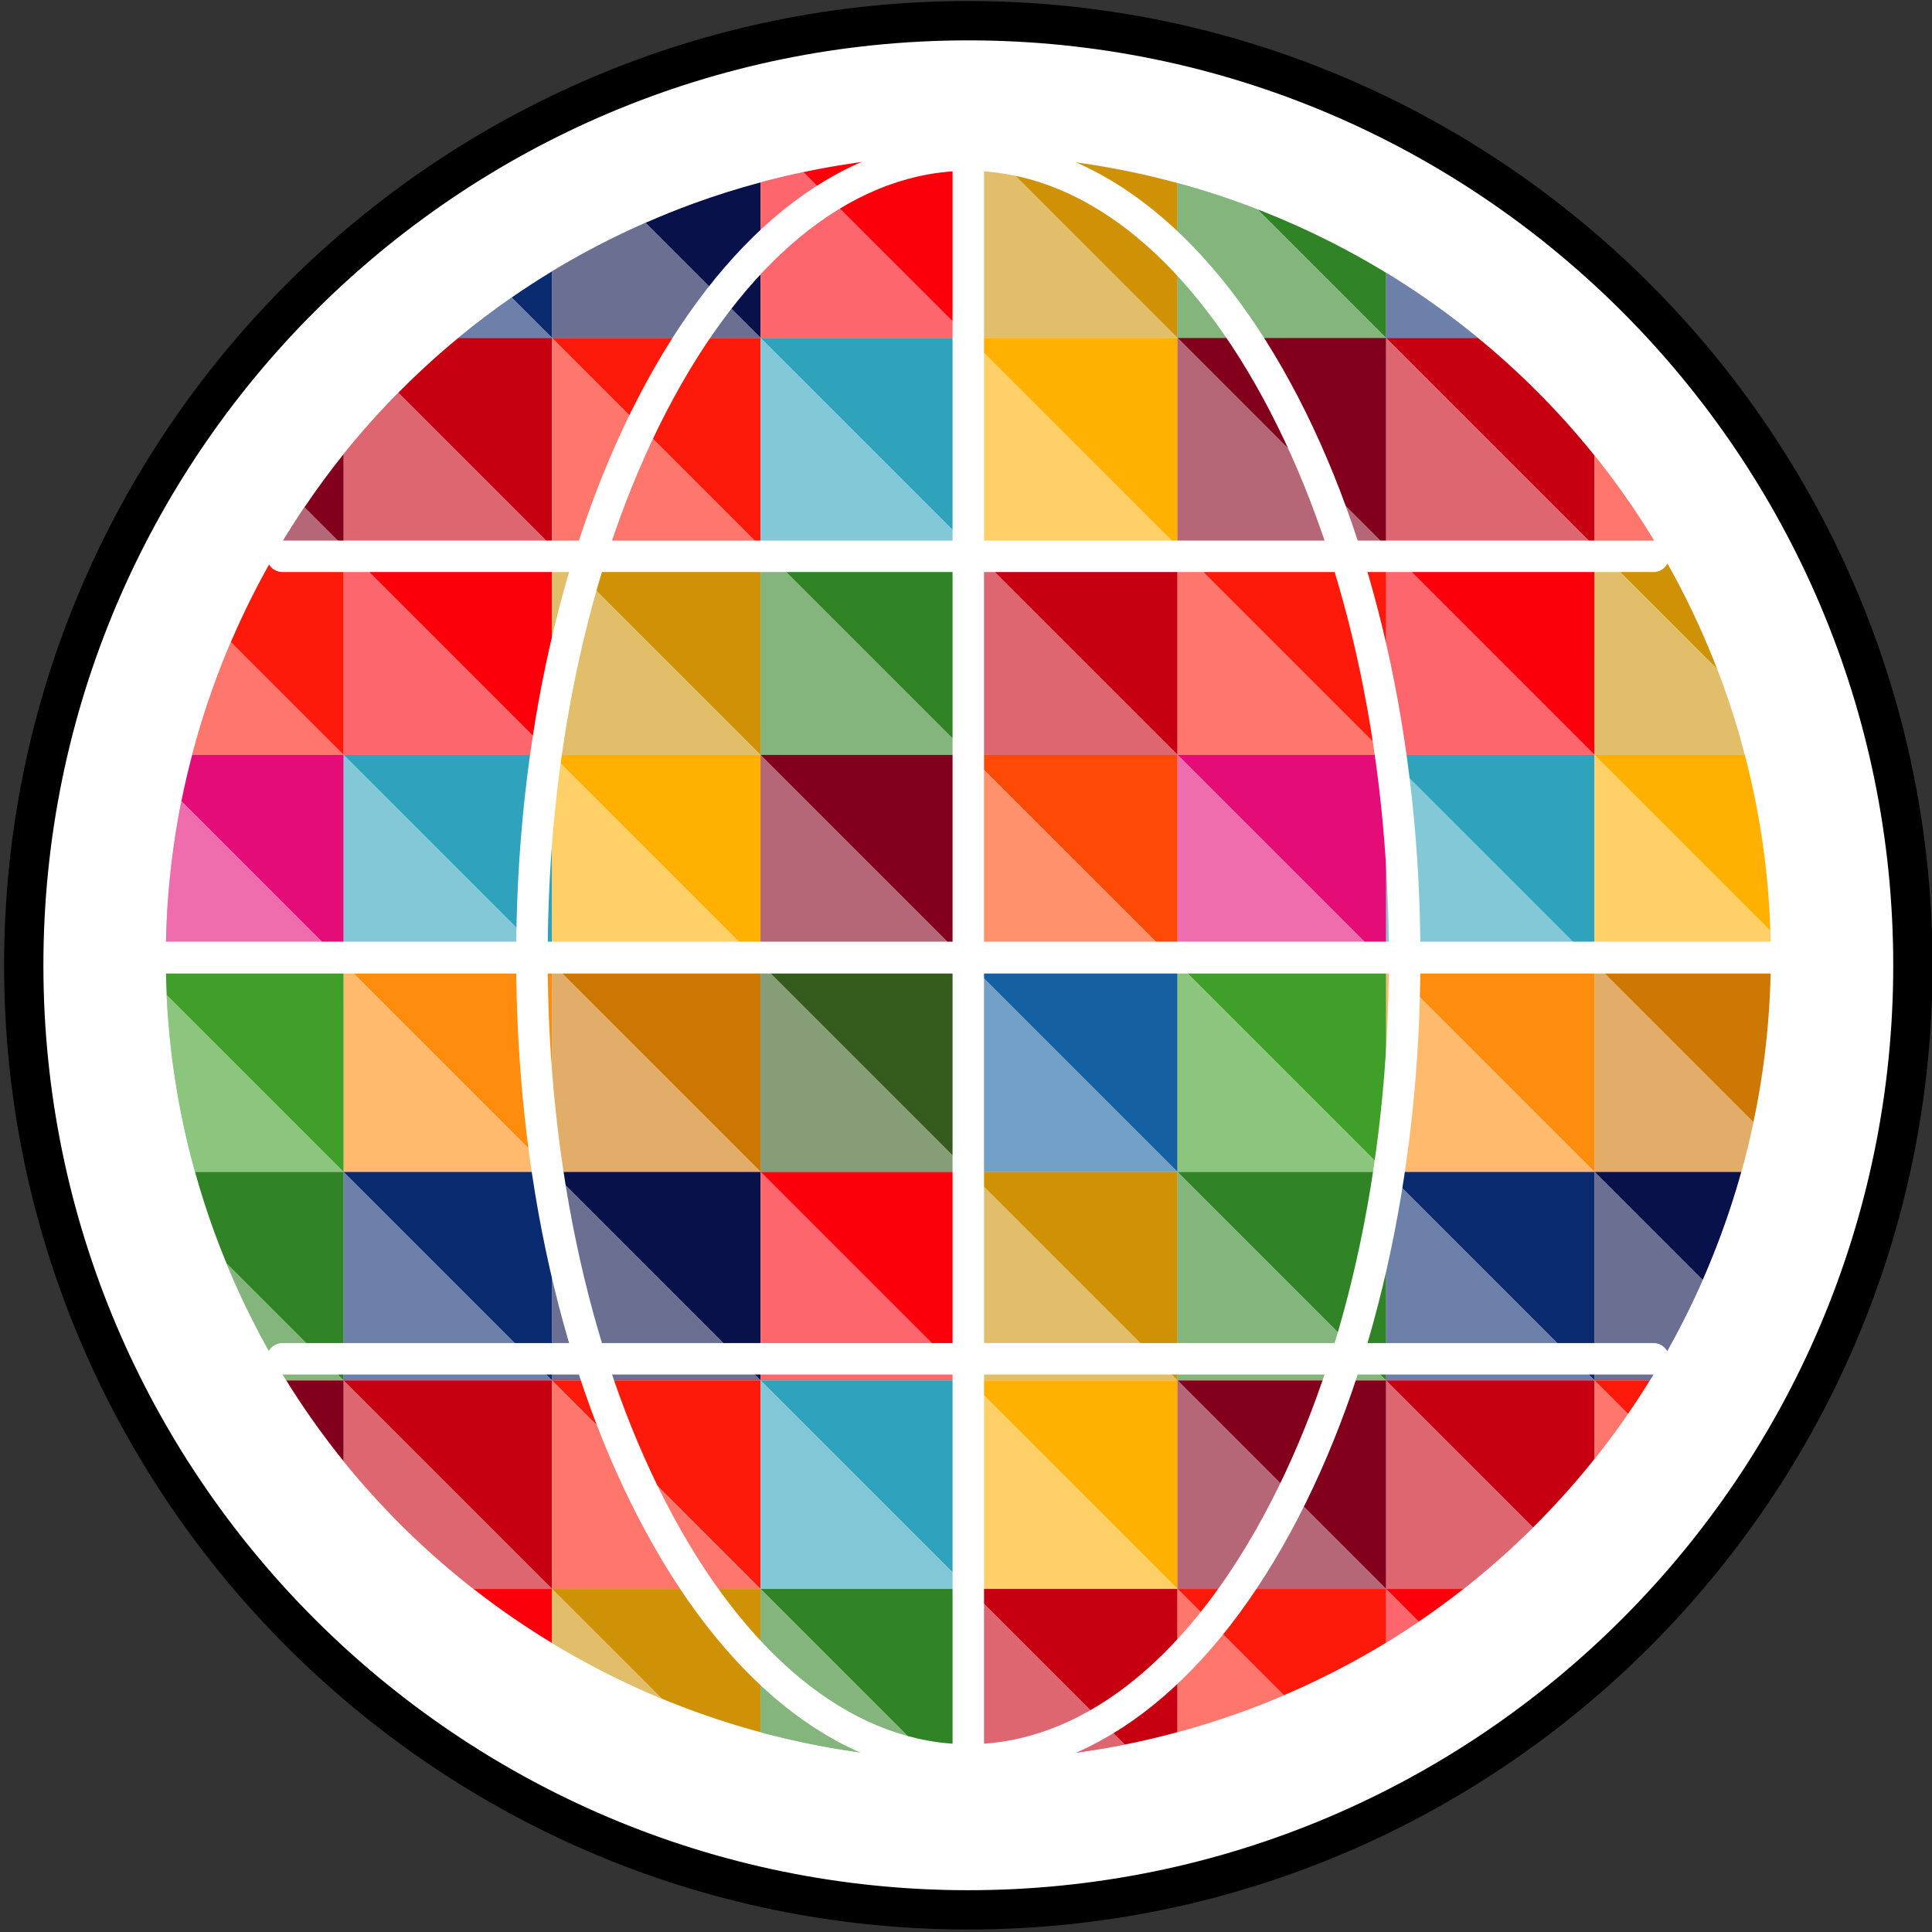 <svg height="348" viewBox="0 0 348 348" width="348" xmlns="http://www.w3.org/2000/svg" xmlns:xlink="http://www.w3.org/1999/xlink"><rect x="0" y="0" width="348" height="348" fill="#333333" stroke="none"/><clipPath id="a"><path d="m-3717 6621h348v348h-348z"/></clipPath><g clip-path="url(#a)" transform="translate(3717 -6621)"><circle cx="170.139" cy="170.139" fill="#fff" r="170.139" transform="translate(-3712.722 6624.73)"/><path d="m377.248 1220.608c-95.769 0-173.682-77.914-173.682-173.682s77.913-173.682 173.682-173.682 173.681 77.914 173.681 173.682-77.913 173.682-173.681 173.682zm0-340.278c-91.862 0-166.6 74.734-166.6 166.6s74.735 166.6 166.6 166.6 166.6-74.735 166.6-166.6-74.739-166.6-166.6-166.6z" transform="translate(-3919.83 5747.942)"/><circle cx="144.544" cy="144.544" fill="none" r="144.544" transform="matrix(.707 -.707 .707 .707 -3747 6794.87)"/><path d="m500.738 940.155a145.067 145.067 0 0 0 -16.564-11.744v11.744z" fill="#0a2b6f" transform="translate(-3951.515 5741.713)"/><path d="m500.738 940.155a145.067 145.067 0 0 0 -16.564-11.744v11.744z" fill="#fff" opacity=".4" transform="translate(-3951.515 5741.713)"/><path d="m521.731 979.206v-16.367a143.87 143.87 0 0 0 -20.993-21.189h-16.564z" fill="#c60011" transform="translate(-3951.515 5740.218)"/><path d="m484.174 979.205h37.556l-37.556-37.555z" fill="#c60011" transform="translate(-3951.515 5740.218)"/><path d="m484.174 979.205h37.556l-37.556-37.555z" fill="#fff" opacity=".4" transform="translate(-3951.515 5740.218)"/><path d="m537.861 981.9a143.326 143.326 0 0 0 -11.35-16.367v16.367z" fill="#fe1a0a" transform="translate(-3956.296 5737.521)"/><path d="m537.861 981.9a143.326 143.326 0 0 0 -11.35-16.367v16.367z" fill="#fff" opacity=".4" transform="translate(-3956.296 5737.521)"/><path d="m521.73 1021.542v-37.556h-37.556z" fill="#fb000b" transform="translate(-3951.515 5735.437)"/><path d="m484.174 1021.542h37.556l-37.556-37.556z" fill="#fb000b" transform="translate(-3951.515 5735.437)"/><path d="m484.174 1021.542h37.556l-37.556-37.556z" fill="#fff" opacity=".4" transform="translate(-3951.515 5735.437)"/><path d="m526.511 983.986 22.073 22.072a144.613 144.613 0 0 0 -10.722-22.072z" fill="#cf9206" transform="translate(-3956.296 5735.438)"/><path d="m526.511 1021.542h27.062q-1.7-6.507-4.034-12.957c-.31-.849-.633-1.687-.956-2.526l-22.073-22.072z" fill="#cf9206" transform="translate(-3956.296 5735.438)"/><path d="m526.511 1021.542h27.062q-1.7-6.507-4.034-12.957c-.31-.849-.633-1.687-.956-2.526l-22.073-22.072z" fill="#fff" opacity=".4" transform="translate(-3956.296 5735.438)"/><path d="m521.73 1063.878v-37.556h-37.556z" fill="#30a3bc" transform="translate(-3951.515 5730.657)"/><path d="m484.174 1063.878h37.556l-37.556-37.556z" fill="#30a3bc" transform="translate(-3951.515 5730.657)"/><path d="m484.174 1063.878h37.556l-37.556-37.556z" fill="#fff" opacity=".4" transform="translate(-3951.515 5730.657)"/><path d="m558.178 1057.99a143.475 143.475 0 0 0 -4.6-31.668h-27.067z" fill="#ffb001" transform="translate(-3956.296 5730.657)"/><path d="m526.511 1063.878h31.741q.025-2.938-.074-5.887l-31.667-31.668z" fill="#ffb001" transform="translate(-3956.296 5730.657)"/><path d="m526.511 1063.878h31.741q.025-2.938-.074-5.887l-31.667-31.668z" fill="#fff" opacity=".4" transform="translate(-3956.296 5730.657)"/><path d="m521.73 1106.214v-37.556h-37.556z" fill="#ff8c0c" transform="translate(-3951.515 5725.877)"/><path d="m484.174 1106.214h37.556l-37.556-37.556z" fill="#ff8c0c" transform="translate(-3951.515 5725.877)"/><path d="m484.174 1106.214h37.556l-37.556-37.556z" fill="#fff" opacity=".4" transform="translate(-3951.515 5725.877)"/><path d="m555.127 1097.274a144.089 144.089 0 0 0 3.125-28.616h-31.741z" fill="#cd7705" transform="translate(-3956.296 5725.877)"/><path d="m526.511 1106.214h26.432q1.235-4.427 2.184-8.939l-28.616-28.616z" fill="#cd7705" transform="translate(-3956.296 5725.877)"/><path d="m526.511 1106.214h26.432q1.235-4.427 2.184-8.939l-28.616-28.616z" fill="#fff" opacity=".4" transform="translate(-3956.296 5725.877)"/><path d="m521.73 1148.55v-37.556h-37.556z" fill="#0a2b6f" transform="translate(-3951.515 5721.096)"/><path d="m484.174 1148.55h37.556l-37.556-37.556z" fill="#0a2b6f" transform="translate(-3951.515 5721.096)"/><path d="m484.174 1148.55h37.556l-37.556-37.556z" fill="#fff" opacity=".4" transform="translate(-3951.515 5721.096)"/><path d="m545.987 1130.47a145.755 145.755 0 0 0 6.956-19.476h-26.432z" fill="#09114b" transform="translate(-3956.296 5721.096)"/><path d="m526.511 1148.551h9.966a145.84 145.84 0 0 0 9.51-18.081l-19.476-19.476z" fill="#09114b" transform="translate(-3956.296 5721.096)"/><path d="m526.511 1148.551h9.966a145.84 145.84 0 0 0 9.51-18.081l-19.476-19.476z" fill="#fff" opacity=".4" transform="translate(-3956.296 5721.096)"/><path d="m484.174 1153.331 26.481 26.48a144.389 144.389 0 0 0 11.075-12.34v-14.14z" fill="#c60011" transform="translate(-3951.515 5716.316)"/><path d="m484.174 1190.887h13.956a143.6 143.6 0 0 0 12.526-11.075l-26.481-26.48z" fill="#c60011" transform="translate(-3951.515 5716.316)"/><path d="m484.174 1190.887h13.956a143.6 143.6 0 0 0 12.526-11.075l-26.481-26.48z" fill="#fff" opacity=".4" transform="translate(-3951.515 5716.316)"/><path d="m532.537 1159.357q2.046-2.965 3.94-6.026h-9.966z" fill="#fe1a0a" transform="translate(-3956.296 5716.316)"/><path d="m526.511 1167.471q3.156-3.957 6.026-8.114l-6.026-6.026z" fill="#fe1a0a" transform="translate(-3956.296 5716.316)"/><path d="m526.511 1167.471q3.156-3.957 6.026-8.114l-6.026-6.026z" fill="#fff" opacity=".4" transform="translate(-3956.296 5716.316)"/><path d="m490.068 1201.56q4.15-2.816 8.062-5.893h-13.956z" fill="#fb000b" transform="translate(-3951.515 5711.536)"/><path d="m484.174 1205.351q3-1.83 5.894-3.791l-5.894-5.893z" fill="#fb000b" transform="translate(-3951.515 5711.536)"/><path d="m484.174 1205.351q3-1.83 5.894-3.791l-5.894-5.893z" fill="#fff" opacity=".4" transform="translate(-3951.515 5711.536)"/><path d="m313.9 928.131q-3.723 2.257-7.277 4.715l7.277 7.278z" fill="#0a2b6f" transform="translate(-3931.468 5741.744)"/><path d="m305.4 933.446q-4.982 3.449-9.612 7.278h16.889z" fill="#0a2b6f" transform="translate(-3930.244 5741.144)"/><path d="m305.4 933.446q-4.982 3.449-9.612 7.278h16.889z" fill="#fff" opacity=".4" transform="translate(-3930.244 5741.144)"/><path d="m354.527 910.065c-4.021 1.081-8.029 2.333-12.013 3.782-2.965 1.08-5.866 2.256-8.716 3.507l20.729 20.729z" fill="#09114b" transform="translate(-3934.536 5743.784)"/><path d="m352.386 939.011-20.729-20.729a144 144 0 0 0 -16.827 8.737v11.993z" fill="#09114b" transform="translate(-3932.394 5742.856)"/><path d="m352.386 939.011-20.729-20.729a144 144 0 0 0 -16.827 8.737v11.993z" fill="#fff" opacity=".4" transform="translate(-3932.394 5742.856)"/><path d="m395.7 904.494a143.365 143.365 0 0 0 -29.863 3.1l29.863 29.861z" fill="#fb000b" transform="translate(-3938.153 5744.413)"/><path d="m394.722 937.849-29.863-29.863q-3.852.813-7.693 1.844v28.019z" fill="#fb000b" transform="translate(-3937.174 5744.019)"/><path d="m394.722 937.849-29.863-29.863q-3.852.813-7.693 1.844v28.019z" fill="#fff" opacity=".4" transform="translate(-3937.174 5744.019)"/><path d="m437.655 909.569a144.4 144.4 0 0 0 -32.866-4.969l32.866 32.867z" fill="#cf9206" transform="translate(-3942.552 5744.401)"/><path d="m437.058 937.455-32.866-32.867c-1.561-.054-3.124-.09-4.69-.094v32.961z" fill="#cf9206" transform="translate(-3941.955 5744.413)"/><path d="m437.058 937.455-32.866-32.867c-1.561-.054-3.124-.09-4.69-.094v32.961z" fill="#fff" opacity=".4" transform="translate(-3941.955 5744.413)"/><path d="m481.225 926.956a145.821 145.821 0 0 0 -23.172-11.428l23.172 23.172z" fill="#308425" transform="translate(-3948.566 5743.167)"/><path d="m479.394 938.1-23.172-23.172a145.4 145.4 0 0 0 -14.384-4.725v27.9z" fill="#308425" transform="translate(-3946.735 5743.769)"/><path d="m479.394 938.1-23.172-23.172a145.4 145.4 0 0 0 -14.384-4.725v27.9z" fill="#fff" opacity=".4" transform="translate(-3946.735 5743.769)"/><path d="m311.3 941.65h-16.884a143.65 143.65 0 0 0 -10.8 9.869l27.684 27.687z" fill="#c60011" transform="translate(-3928.87 5740.218)"/><path d="m310.049 980.462-27.686-27.687a144.512 144.512 0 0 0 -9.87 11.066v16.62z" fill="#c60011" transform="translate(-3927.613 5738.962)"/><path d="m310.049 980.462-27.686-27.687a144.512 144.512 0 0 0 -9.87 11.066v16.62z" fill="#fff" opacity=".4" transform="translate(-3927.613 5738.962)"/><path d="m352.385 941.65h-37.556l37.556 37.556z" fill="#fe1a0a" transform="translate(-3932.394 5740.218)"/><path d="m314.829 941.65v37.556h37.556z" fill="#fe1a0a" transform="translate(-3932.394 5740.218)"/><path d="m314.829 941.65v37.556h37.556z" fill="#fff" opacity=".4" transform="translate(-3932.394 5740.218)"/><path d="m394.722 941.65h-37.556l37.556 37.556z" fill="#30a3bc" transform="translate(-3937.174 5740.218)"/><path d="m394.722 979.205-37.556-37.555v37.556z" fill="#30a3bc" transform="translate(-3937.174 5740.218)"/><path d="m394.722 979.205-37.556-37.555v37.556z" fill="#fff" opacity=".4" transform="translate(-3937.174 5740.218)"/><path d="m437.058 941.65h-37.558l37.556 37.556z" fill="#ffb001" transform="translate(-3941.955 5740.218)"/><path d="m437.058 979.205-37.558-37.555v37.556z" fill="#ffb001" transform="translate(-3941.955 5740.218)"/><path d="m437.058 979.205-37.558-37.555v37.556z" fill="#fff" opacity=".4" transform="translate(-3941.955 5740.218)"/><path d="m479.394 941.65h-37.556l37.556 37.556z" fill="#83001c" transform="translate(-3946.735 5740.218)"/><path d="m479.394 979.205-37.556-37.555v37.556z" fill="#83001c" transform="translate(-3946.735 5740.218)"/><path d="m479.394 979.205-37.556-37.555v37.556z" fill="#fff" opacity=".4" transform="translate(-3946.735 5740.218)"/><path d="m310.049 983.986h-37.556l37.556 37.556z" fill="#fb000b" transform="translate(-3927.614 5735.437)"/><path d="m272.493 983.986v37.556h37.556z" fill="#fb000b" transform="translate(-3927.614 5735.437)"/><path d="m272.493 983.986v37.556h37.556z" fill="#fff" opacity=".4" transform="translate(-3927.614 5735.437)"/><path d="m352.385 983.986h-37.556l37.556 37.556z" fill="#cf9206" transform="translate(-3932.394 5735.437)"/><path d="m352.385 1021.542-37.556-37.556v37.556z" fill="#cf9206" transform="translate(-3932.394 5735.437)"/><path d="m352.385 1021.542-37.556-37.556v37.556z" fill="#fff" opacity=".4" transform="translate(-3932.394 5735.437)"/><path d="m394.722 983.986h-37.556l37.556 37.556z" fill="#308425" transform="translate(-3937.174 5735.437)"/><path d="m357.166 983.986v37.556h37.556z" fill="#308425" transform="translate(-3937.174 5735.437)"/><path d="m357.166 983.986v37.556h37.556z" fill="#fff" opacity=".4" transform="translate(-3937.174 5735.437)"/><path d="m437.058 983.986h-37.558l37.556 37.556z" fill="#c60011" transform="translate(-3941.955 5735.437)"/><path d="m437.058 1021.542-37.558-37.556v37.556z" fill="#c60011" transform="translate(-3941.955 5735.437)"/><path d="m437.058 1021.542-37.558-37.556v37.556z" fill="#fff" opacity=".4" transform="translate(-3941.955 5735.437)"/><path d="m479.394 1021.542v-37.556h-37.556z" fill="#fe1a0a" transform="translate(-3946.735 5735.437)"/><path d="m441.838 1021.542h37.556l-37.556-37.556z" fill="#fe1a0a" transform="translate(-3946.735 5735.437)"/><path d="m441.838 1021.542h37.556l-37.556-37.556z" fill="#fff" opacity=".4" transform="translate(-3946.735 5735.437)"/><path d="m310.049 1026.322h-37.556l37.556 37.556z" fill="#30a3bc" transform="translate(-3927.614 5730.657)"/><path d="m272.493 1026.322v37.556h37.556z" fill="#30a3bc" transform="translate(-3927.614 5730.657)"/><path d="m272.493 1026.322v37.556h37.556z" fill="#fff" opacity=".4" transform="translate(-3927.614 5730.657)"/><path d="m352.385 1026.322h-37.556l37.556 37.556z" fill="#ffb001" transform="translate(-3932.394 5730.657)"/><path d="m314.829 1026.322v37.556h37.556z" fill="#ffb001" transform="translate(-3932.394 5730.657)"/><path d="m314.829 1026.322v37.556h37.556z" fill="#fff" opacity=".4" transform="translate(-3932.394 5730.657)"/><path d="m394.722 1026.322h-37.556l37.556 37.556z" fill="#83001c" transform="translate(-3937.174 5730.657)"/><path d="m394.722 1063.878-37.556-37.556v37.556z" fill="#83001c" transform="translate(-3937.174 5730.657)"/><path d="m394.722 1063.878-37.556-37.556v37.556z" fill="#fff" opacity=".4" transform="translate(-3937.174 5730.657)"/><path d="m437.058 1063.878v-37.556h-37.558z" fill="#ff4a07" transform="translate(-3941.955 5730.657)"/><path d="m399.5 1063.878h37.556l-37.556-37.556z" fill="#ff4a07" transform="translate(-3941.955 5730.657)"/><path d="m399.5 1063.878h37.556l-37.556-37.556z" fill="#fff" opacity=".4" transform="translate(-3941.955 5730.657)"/><path d="m479.394 1063.878v-37.556h-37.556z" fill="#e40c76" transform="translate(-3946.735 5730.657)"/><path d="m441.838 1063.878h37.556l-37.556-37.556z" fill="#e40c76" transform="translate(-3946.735 5730.657)"/><path d="m441.838 1063.878h37.556l-37.556-37.556z" fill="#fff" opacity=".4" transform="translate(-3946.735 5730.657)"/><path d="m310.049 1068.658h-37.556l37.556 37.556z" fill="#ff8c0c" transform="translate(-3927.614 5725.877)"/><path d="m272.493 1068.658v37.556h37.556z" fill="#ff8c0c" transform="translate(-3927.614 5725.877)"/><path d="m272.493 1068.658v37.556h37.556z" fill="#fff" opacity=".4" transform="translate(-3927.614 5725.877)"/><path d="m352.385 1068.658h-37.556l37.556 37.556z" fill="#cd7705" transform="translate(-3932.394 5725.877)"/><path d="m314.829 1068.658v37.556h37.556z" fill="#cd7705" transform="translate(-3932.394 5725.877)"/><path d="m314.829 1068.658v37.556h37.556z" fill="#fff" opacity=".4" transform="translate(-3932.394 5725.877)"/><path d="m394.722 1106.214v-37.556h-37.556z" fill="#365c1d" transform="translate(-3937.174 5725.877)"/><path d="m357.166 1106.214h37.556l-37.556-37.556z" fill="#365c1d" transform="translate(-3937.174 5725.877)"/><path d="m357.166 1106.214h37.556l-37.556-37.556z" fill="#fff" opacity=".4" transform="translate(-3937.174 5725.877)"/><path d="m399.5 1068.658 37.556 37.556v-37.556z" fill="#1460a1" transform="translate(-3941.955 5725.877)"/><path d="m399.5 1106.214h37.556l-37.556-37.556z" fill="#1460a1" transform="translate(-3941.955 5725.877)"/><path d="m399.5 1106.214h37.556l-37.556-37.556z" fill="#fff" opacity=".4" transform="translate(-3941.955 5725.877)"/><path d="m479.394 1106.214v-37.556h-37.556z" fill="#409f28" transform="translate(-3946.735 5725.877)"/><path d="m441.838 1106.214h37.556l-37.556-37.556z" fill="#409f28" transform="translate(-3946.735 5725.877)"/><path d="m441.838 1106.214h37.556l-37.556-37.556z" fill="#fff" opacity=".4" transform="translate(-3946.735 5725.877)"/><path d="m310.049 1110.994h-37.556l37.556 37.556z" fill="#0a2b6f" transform="translate(-3927.614 5721.096)"/><path d="m272.493 1110.994v37.556h37.556z" fill="#0a2b6f" transform="translate(-3927.614 5721.096)"/><path d="m272.493 1110.994v37.556h37.556z" fill="#fff" opacity=".4" transform="translate(-3927.614 5721.096)"/><path d="m314.829 1110.994 37.556 37.556v-37.556z" fill="#09114b" transform="translate(-3932.394 5721.096)"/><path d="m314.829 1148.55h37.556l-37.556-37.556z" fill="#09114b" transform="translate(-3932.394 5721.096)"/><path d="m314.829 1148.55h37.556l-37.556-37.556z" fill="#fff" opacity=".4" transform="translate(-3932.394 5721.096)"/><path d="m357.166 1110.994 37.556 37.556v-37.556z" fill="#fb000b" transform="translate(-3937.174 5721.096)"/><path d="m357.166 1148.55h37.556l-37.556-37.556z" fill="#fb000b" transform="translate(-3937.174 5721.096)"/><path d="m357.166 1148.55h37.556l-37.556-37.556z" fill="#fff" opacity=".4" transform="translate(-3937.174 5721.096)"/><path d="m437.058 1148.55v-37.556h-37.558z" fill="#cf9206" transform="translate(-3941.955 5721.096)"/><path d="m399.5 1148.55h37.556l-37.556-37.556z" fill="#cf9206" transform="translate(-3941.955 5721.096)"/><path d="m399.5 1148.55h37.556l-37.556-37.556z" fill="#fff" opacity=".4" transform="translate(-3941.955 5721.096)"/><path d="m441.838 1110.994 37.556 37.556v-37.556z" fill="#308425" transform="translate(-3946.735 5721.096)"/><path d="m441.838 1148.55h37.556l-37.556-37.556z" fill="#308425" transform="translate(-3946.735 5721.096)"/><path d="m441.838 1148.55h37.556l-37.556-37.556z" fill="#fff" opacity=".4" transform="translate(-3946.735 5721.096)"/><path d="m272.493 1153.331 37.556 37.556v-37.556z" fill="#c60011" transform="translate(-3927.614 5716.316)"/><path d="m272.493 1153.331v14.535a143.991 143.991 0 0 0 23.418 23.021h14.138z" fill="#c60011" transform="translate(-3927.613 5716.316)"/><path d="m272.493 1153.331v14.535a143.991 143.991 0 0 0 23.418 23.021h14.138z" fill="#fff" opacity=".4" transform="translate(-3927.613 5716.316)"/><path d="m314.829 1153.331 37.556 37.556v-37.556z" fill="#fe1a0a" transform="translate(-3932.394 5716.316)"/><path d="m314.829 1190.887h37.556l-37.556-37.556z" fill="#fe1a0a" transform="translate(-3932.394 5716.316)"/><path d="m314.829 1190.887h37.556l-37.556-37.556z" fill="#fff" opacity=".4" transform="translate(-3932.394 5716.316)"/><path d="m357.166 1153.331 37.556 37.556v-37.556z" fill="#30a3bc" transform="translate(-3937.174 5716.316)"/><path d="m357.166 1190.887h37.556l-37.556-37.556z" fill="#30a3bc" transform="translate(-3937.174 5716.316)"/><path d="m357.166 1190.887h37.556l-37.556-37.556z" fill="#fff" opacity=".4" transform="translate(-3937.174 5716.316)"/><path d="m399.5 1153.331 37.556 37.556v-37.556z" fill="#ffb001" transform="translate(-3941.955 5716.316)"/><path d="m399.5 1190.887h37.556l-37.556-37.556z" fill="#ffb001" transform="translate(-3941.955 5716.316)"/><path d="m399.5 1190.887h37.556l-37.556-37.556z" fill="#fff" opacity=".4" transform="translate(-3941.955 5716.316)"/><path d="m479.394 1190.887v-37.556h-37.556z" fill="#83001c" transform="translate(-3946.735 5716.316)"/><path d="m441.838 1190.887h37.556l-37.556-37.556z" fill="#83001c" transform="translate(-3946.735 5716.316)"/><path d="m441.838 1190.887h37.556l-37.556-37.556z" fill="#fff" opacity=".4" transform="translate(-3946.735 5716.316)"/><path d="m298.892 1195.667a145.28 145.28 0 0 0 14.138 9.752v-9.752z" fill="#fb000b" transform="translate(-3930.594 5711.536)"/><path d="m314.829 1195.667 19.761 19.761a145.683 145.683 0 0 0 17.8 6.053v-25.814z" fill="#cf9206" transform="translate(-3932.394 5711.536)"/><path d="m314.829 1205.419a145.946 145.946 0 0 0 19.761 10.009l-19.761-19.761z" fill="#cf9206" transform="translate(-3932.394 5711.536)"/><path d="m314.829 1205.419a145.946 145.946 0 0 0 19.761 10.009l-19.761-19.761z" fill="#fff" opacity=".4" transform="translate(-3932.394 5711.536)"/><path d="m357.166 1195.667 30.634 30.633q3.45.168 6.918.169v-30.806z" fill="#308425" transform="translate(-3937.174 5711.536)"/><path d="m357.166 1221.481a144.419 144.419 0 0 0 30.634 4.819l-30.637-30.637z" fill="#308425" transform="translate(-3937.174 5711.536)"/><path d="m357.166 1221.481a144.419 144.419 0 0 0 30.634 4.819l-30.637-30.637z" fill="#fff" opacity=".4" transform="translate(-3937.174 5711.536)"/><path d="m399.5 1195.667 28.042 28.042q4.766-.95 9.514-2.244v-25.8z" fill="#c60011" transform="translate(-3941.955 5711.536)"/><path d="m399.5 1226.473a143.3 143.3 0 0 0 28.042-2.764l-28.042-28.042z" fill="#c60011" transform="translate(-3941.955 5711.536)"/><path d="m399.5 1226.473a143.3 143.3 0 0 0 28.042-2.764l-28.042-28.042z" fill="#fff" opacity=".4" transform="translate(-3941.955 5711.536)"/><path d="m441.838 1195.667 19.153 19.153a144.115 144.115 0 0 0 18.4-9.469v-9.684z" fill="#fe1a0a" transform="translate(-3946.735 5711.536)"/><path d="m441.838 1221.464q5.9-1.6 11.75-3.713 3.764-1.369 7.4-2.931l-19.153-19.153z" fill="#fe1a0a" transform="translate(-3946.735 5711.536)"/><path d="m441.838 1221.464q5.9-1.6 11.75-3.713 3.764-1.369 7.4-2.931l-19.153-19.153z" fill="#fff" opacity=".4" transform="translate(-3946.735 5711.536)"/><path d="m271.6 965.25q-3.728 4.644-7.049 9.571l7.049 7.05z" fill="#83001c" transform="translate(-3926.716 5737.553)"/><path d="m263.977 976.039q-2.342 3.462-4.48 7.05h11.529z" fill="#83001c" transform="translate(-3926.146 5736.335)"/><path d="m263.977 976.039q-2.342 3.462-4.48 7.05h11.529z" fill="#fff" opacity=".4" transform="translate(-3926.146 5736.335)"/><path d="m269.909 983.986h-11.529a145.817 145.817 0 0 0 -8.776 17.251l20.3 20.3z" fill="#fe1a0a" transform="translate(-3925.029 5735.438)"/><path d="m248.717 1003.433a145.715 145.715 0 0 0 -6.965 20.3h27.27z" fill="#fe1a0a" transform="translate(-3924.142 5733.242)"/><path d="m248.717 1003.433a145.715 145.715 0 0 0 -6.965 20.3h27.27z" fill="#fff" opacity=".4" transform="translate(-3924.142 5733.242)"/><path d="m268.775 1026.322h-27.27c-.725 2.76-1.378 5.542-1.939 8.347l29.209 29.209z" fill="#e40c76" transform="translate(-3923.896 5730.657)"/><path d="m239.21 1035.731a143.957 143.957 0 0 0 -2.794 29.209h32z" fill="#e40c76" transform="translate(-3923.539 5729.595)"/><path d="m239.21 1035.731a143.957 143.957 0 0 0 -2.794 29.209h32z" fill="#fff" opacity=".4" transform="translate(-3923.539 5729.595)"/><path d="m268.419 1068.658h-32c.012 1.895.053 3.792.141 5.693l31.862 31.862z" fill="#409f28" transform="translate(-3923.54 5725.877)"/><path d="m236.575 1075.076a143.624 143.624 0 0 0 5.11 31.862h26.753z" fill="#409f28" transform="translate(-3923.558 5725.152)"/><path d="m236.575 1075.076a143.624 143.624 0 0 0 5.11 31.862h26.753z" fill="#fff" opacity=".4" transform="translate(-3923.558 5725.152)"/><path d="m269.088 1110.994h-26.753q1.509 5.425 3.462 10.806c.7 1.915 1.44 3.8 2.209 5.668l21.082 21.083z" fill="#308425" transform="translate(-3924.208 5721.096)"/><path d="m248.728 1129.565a144.194 144.194 0 0 0 10.769 21.083h10.313z" fill="#308425" transform="translate(-3924.93 5719)"/><path d="m248.728 1129.565a144.194 144.194 0 0 0 10.769 21.083h10.313z" fill="#fff" opacity=".4" transform="translate(-3924.93 5719)"/><path d="m260.868 1153.331a143.438 143.438 0 0 0 10.312 14.535v-14.535z" fill="#83001c" transform="translate(-3926.301 5716.316)"/><g fill="#fff"><path d="m388.985 1196.085c-22.049 0-42.663-15.578-58.045-43.864-15.085-27.74-23.392-64.5-23.392-103.514s8.307-75.775 23.392-103.515c15.382-28.287 36-43.864 58.045-43.864s42.662 15.577 58.044 43.864c15.085 27.74 23.392 64.5 23.392 103.515s-8.307 75.774-23.392 103.514c-15.382 28.286-35.996 43.864-58.044 43.864zm0-289.089c-19.876 0-38.721 14.526-53.065 40.9-14.64 26.923-22.7 62.724-22.7 100.807s8.064 73.884 22.7 100.807c14.344 26.377 33.189 40.9 53.065 40.9s38.72-14.526 53.065-40.9c14.64-26.923 22.7-62.724 22.7-100.807s-8.064-73.885-22.7-100.807c-14.344-26.373-33.19-40.896-53.065-40.896z" transform="translate(-3931.572 5744.771)"/><path d="m398.99 1196.085a2.834 2.834 0 0 1 -2.834-2.834v-289.089a2.834 2.834 0 0 1 5.668 0v289.089a2.834 2.834 0 0 1 -2.834 2.834z" transform="translate(-3941.577 5744.771)"/><path d="m525.135 1069.94h-289.089a2.834 2.834 0 0 1 0-5.668h289.089a2.834 2.834 0 1 1 0 5.668z" transform="translate(-3923.178 5726.373)"/><path d="m506.678 988.468h-246.937a2.833 2.833 0 1 1 0-5.667h246.937a2.833 2.833 0 0 1 0 5.667z" transform="translate(-3925.854 5735.572)"/><path d="m525.135 1069.94h-289.089a2.834 2.834 0 0 1 0-5.668h289.089a2.834 2.834 0 1 1 0 5.668z" transform="translate(-3923.178 5726.373)"/><path d="m506.678 1151.412h-246.937a2.834 2.834 0 0 1 0-5.668h246.937a2.834 2.834 0 0 1 0 5.668z" transform="translate(-3925.854 5717.174)"/></g></g></svg>